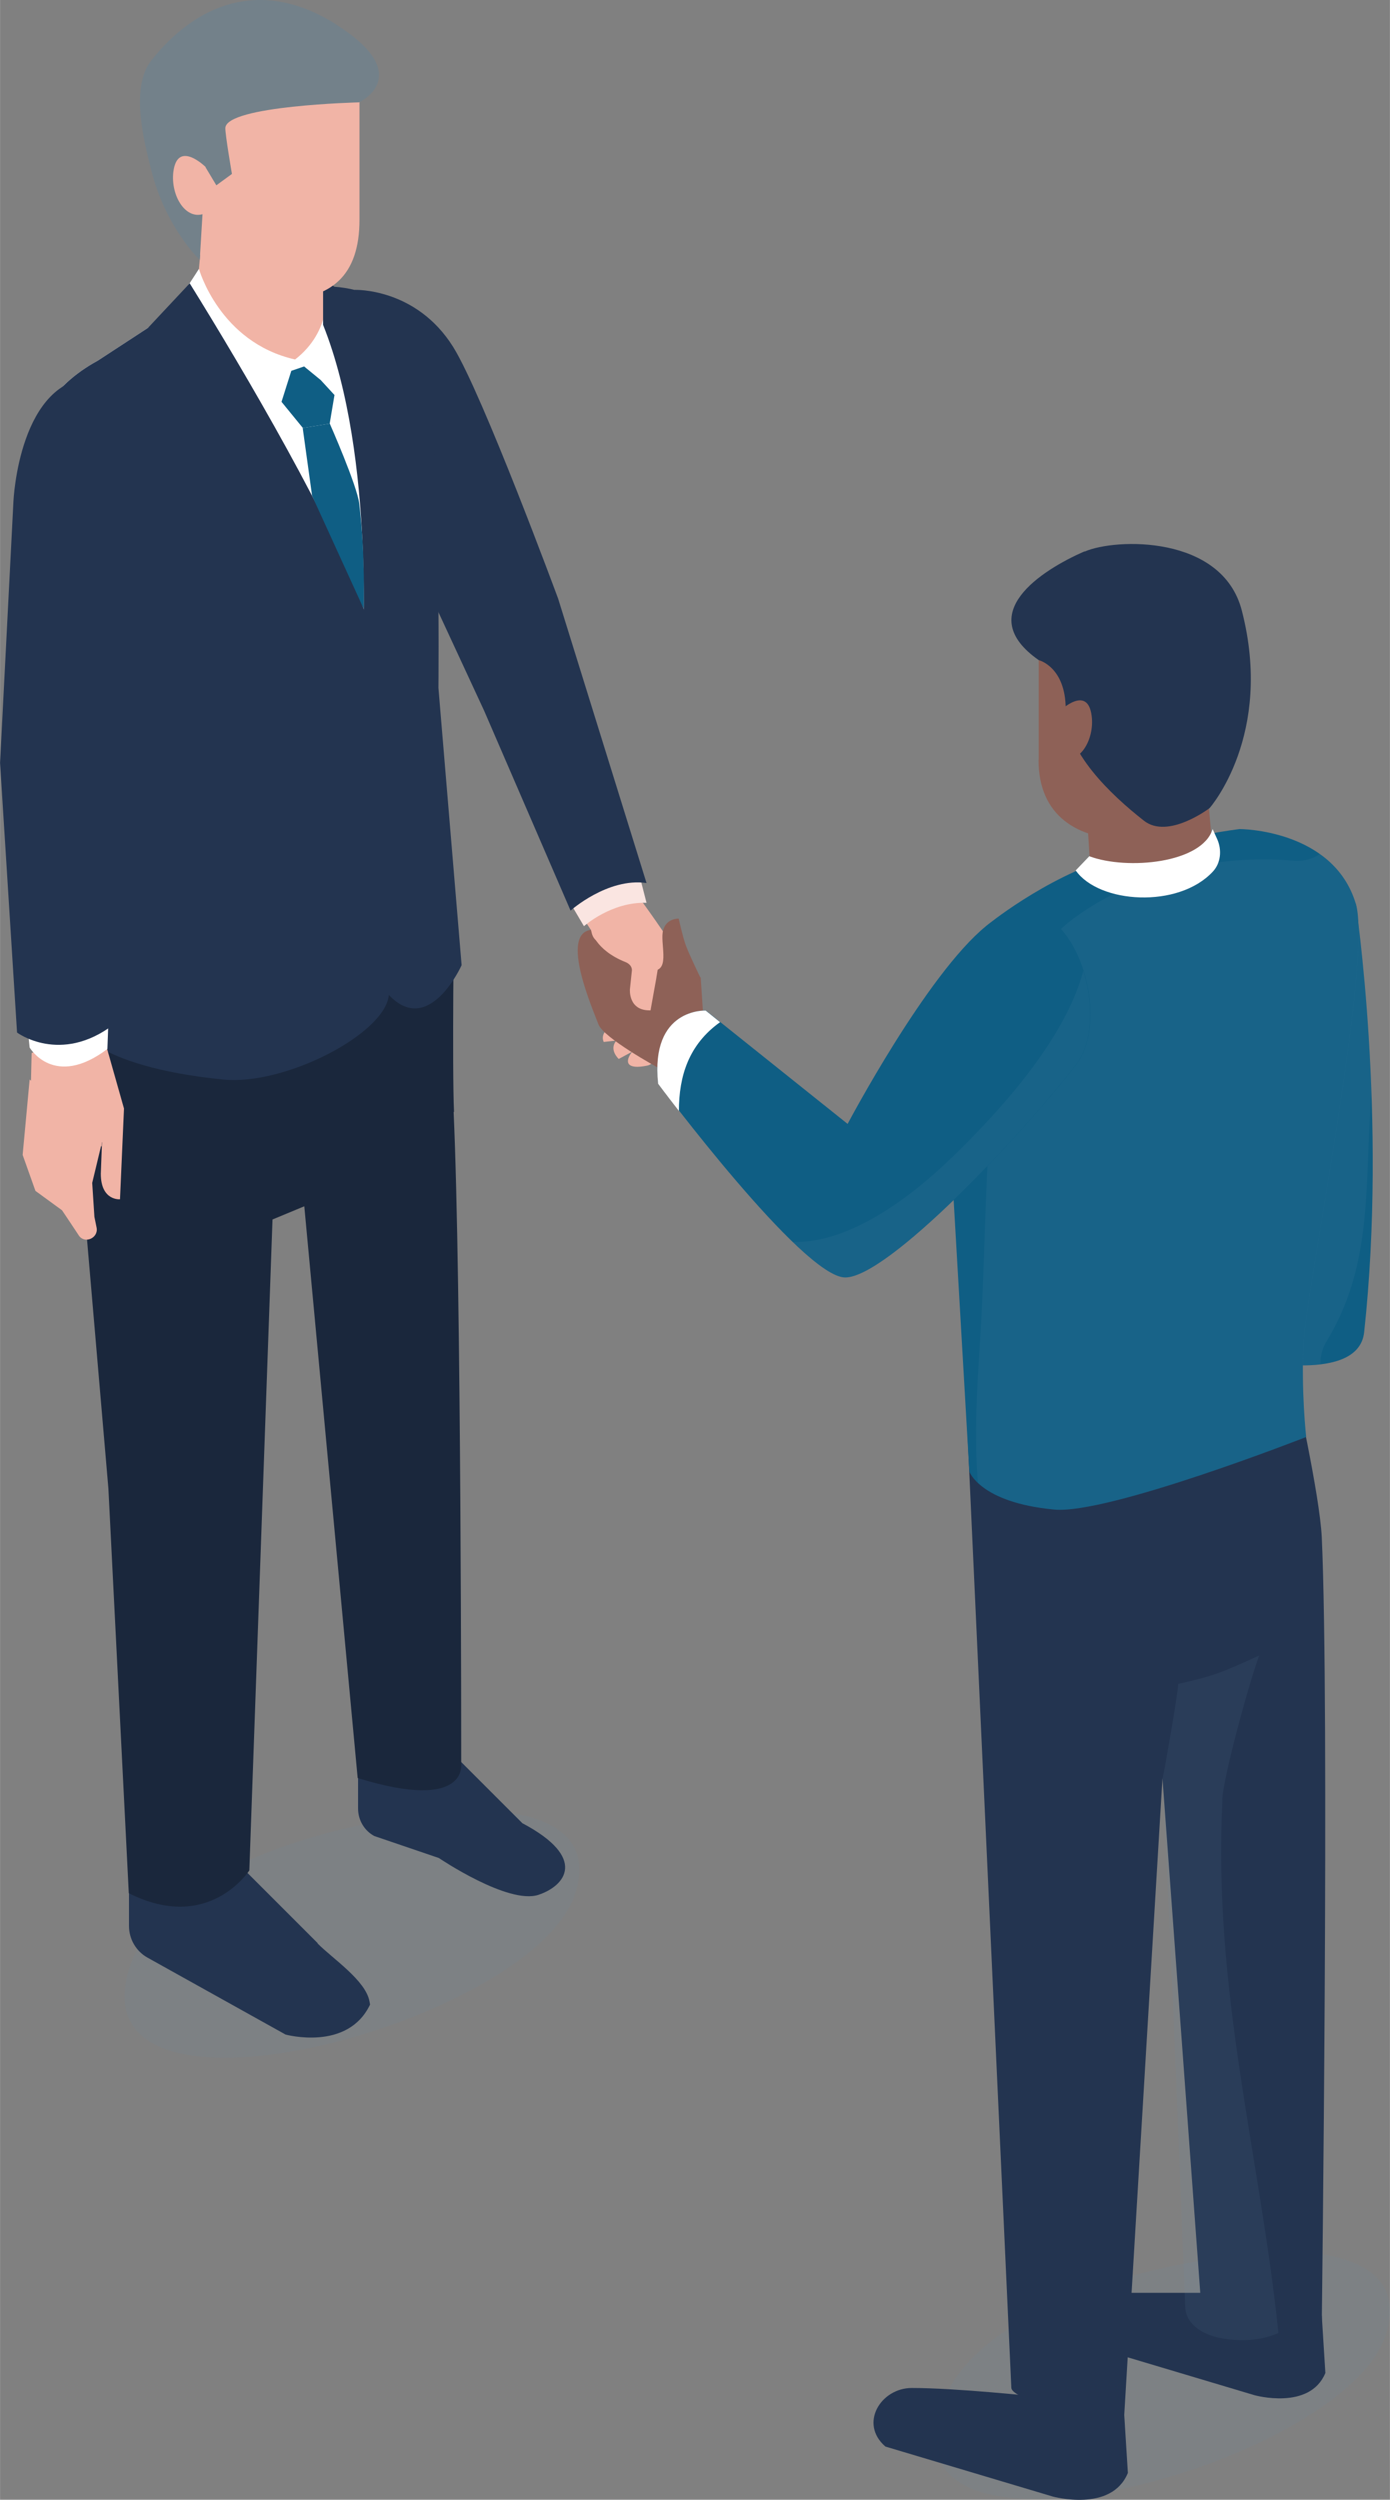 <?xml version="1.0" encoding="UTF-8"?>
<svg xmlns="http://www.w3.org/2000/svg" width="24.53mm" height="44.11mm" viewBox="0 0 69.53 125.04">
  <rect x="0" y="0" width="69.53" height="125.04" fill="#808080" stroke="none"/>
  <defs>
    <style>
      .cls-1 {
        fill: #6a8cab;
        mix-blend-mode: multiply;
        opacity: .1;
      }

      .cls-1, .cls-2, .cls-3, .cls-4, .cls-5, .cls-6, .cls-7, .cls-8, .cls-9 {
        stroke-width: 0px;
      }

      .cls-10 {
        isolation: isolate;
      }

      .cls-2 {
        fill: #1a273c;
      }

      .cls-3 {
        fill: #0f5e84;
      }

      .cls-4 {
        fill: #233450;
      }

      .cls-5 {
        fill: #8e6157;
      }

      .cls-6 {
        fill: #73818a;
      }

      .cls-7 {
        fill: #fff;
      }

      .cls-8 {
        fill: #fae5e1;
      }

      .cls-9 {
        fill: #f1b4a6;
      }
    </style>
  </defs>
  <g class="cls-10">
    <g id="_レイヤー_2" data-name="レイヤー 2">
      <g id="_テキスト" data-name="テキスト">
        <g>
          <path class="cls-1" d="m21.23,90.8c-4.5.39-14.15,2.87-14.96,8.51-1.11,7.69,20.5,1.69,22.51-4.61,1.36-4.26-4.49-4.48-7.55-3.9Z"/>
          <path class="cls-1" d="m61.78,112.87c-4.5.39-14.14,2.87-14.96,8.51-1.11,7.69,20.5,1.7,22.51-4.61,1.36-4.26-4.49-4.48-7.55-3.9Z"/>
          <g>
            <g>
              <path class="cls-9" d="m32.14,45.16l-.4-1.53c-3.02-.85-3.23,1.3-3.23,1.3l1.05,1.59c-.07.39.54,1.31.54,1.31l.47.88-.1,2.69c-.48.35-.27.72-.27.72l1.18-.13-.58.1c-.33.45.15.88.15.88l.67-.36c-.38.49-.31.92.77.69,1.08-.24,1.79-4.69,1.72-5.12-.07-.43-1.95-3.02-1.95-3.02Z"/>
              <path class="cls-8" d="m28.49,45.11l.72,1.22s1.37-1.23,3.13-1.17l-.3-1.17s-2.08-.67-3.55,1.13Z"/>
              <path class="cls-4" d="m51.95,119.89s-4.06-.44-6.34-.44c-1.55,0-2.65,1.78-1.32,2.93l8.37,2.5s2.94.82,3.76-1.18l-.19-3.04-4.28-.77Z"/>
              <path class="cls-4" d="m22.67,17.36c-1.86-2.98-4.93-2.86-4.93-2.86,0,0,2.58,8.2.82,8.31-.53.03-1.04,0-1.55-.08l3.95,5.8,3.26,7.03,4.32,9.99s1.86-1.66,3.8-1.38l-4.42-14.22s-3.77-10.21-5.25-12.59Z"/>
              <path class="cls-4" d="m15.89,97.2l-3.95-3.95-5.49.82v2.27c0,.65.35,1.26.92,1.58l6.91,3.85s3.11.86,4.23-1.5l-.03-.16c-.19-1.05-1.85-2.14-2.6-2.9Z"/>
              <path class="cls-4" d="m26.15,91.22l-3.45-3.45-4.79.72v1.98c0,.57.31,1.1.81,1.37l3.23,1.1s3.47,2.35,4.99,1.84c1.34-.45,2.46-1.84-.79-3.57Z"/>
              <path class="cls-2" d="m22.71,55.62c-.1-2.15,0-10.19,0-10.19-1.78,1.02-2.52-.02-4.22.82-4.56,2.24-15.29,1.06-15.4,1.06l2.33,27.15,1.02,20.24c4.01,2.02,6.03-1.14,6.03-1.14l1.16-32.56,1.59-.66,2.67,28.6c5.57,1.72,5.18-.73,5.18-.73,0,0,.01-24.05-.38-32.59Z"/>
              <path class="cls-7" d="m20.8,33.41c.18-5.6.53-10.8-.51-16.24-1.46-.46-2.88-.99-4.14-1.88-.38-.27-.61-.61-.72-.98h-2.6l-3.04.53-4.9,3.2c-2.34,1.28-3.54,3.23-3.4,5.89l3.15,23.02s.43,3.71,8.6,2.61c4.49-.61,6.94-1.88,8.22-2.85-.62-4.4-.81-8.84-.67-13.3Z"/>
              <path class="cls-4" d="m21.27,18.87c-.82-2.57-1.67-4.57-5.23-4.55,2.68,4.73,2.29,13.66,2.14,16.73-.15,3.09-1.29-1.56-1.27,1.53.02,4.13.02,8.26-.03,12.4,1.1.54,1.5,3.66,2.57,4.79,2.02,2.13,3.64-1.49,3.64-1.49l-1.16-13.87s.13-13.04-.66-15.53Z"/>
              <path class="cls-4" d="m17.84,29.96c0,.17,0,.27,0,.27,0,0-5.19-9.44-5.97-10.61-.95-1.43-1.86-2.88-2.77-4.33l-4.21,2.75c-2.34,1.28-3.54,3.23-3.4,5.89l2.21,27.31s.83,2.1,7.47,2.76c3.09.31,8.12-2.3,8.28-4.24-.83-5.88-1.18-13.73-1.53-19.66-.03-.05-.05-.1-.07-.15Z"/>
              <path class="cls-9" d="m1.48,56.93c.77.09.98.16,1.74.31.18.01.36.03.54.02.44-.03.88,0,1.32.08h0s.09-5.71.09-5.71l-3.59,1.04-.1,4.25Z"/>
              <path class="cls-9" d="m4.18,56.48l.92.66-.06,1.57c0,1.37.96,1.28.96,1.28l.2-4.54-1.19-4.2-.84,5.23Z"/>
              <path class="cls-7" d="m1.67,50.9c-.12-.01-.23-.02-.35-.04h0s.16,1.54.16,1.54c0,0,1.22,2.09,3.89.07l.07-1.92c-1.05.75-2.56.84-3.77.35Z"/>
              <path class="cls-4" d="m4.79,18.87c-3.85,0-4.12,6.2-4.12,6.2l-.67,13.09.85,13.49s2.17,1.62,4.83-.4l.53-13.6,1.19-11.32s.33-7.46-2.61-7.46Z"/>
              <path class="cls-9" d="m9.79,15.21c0,1.8,1.46,3.26,3.26,3.26s3.26-1.46,3.26-3.26v-5.33h-6.04l-.48,5.33Z"/>
              <path class="cls-9" d="m1.48,54l-.35,3.77.64,1.8,1.33.97s.76,1.13.84,1.26c.29.44.99.13.89-.39l-.11-.54-.11-1.7.49-2.04-3.63-3.14Z"/>
              <path class="cls-7" d="m9.95,13.45l-1.43,2.21c1.7,4.23,5.43,4.84,5.43,4.84l.8-2.52c-3.78-.86-4.8-4.53-4.8-4.53Z"/>
              <path class="cls-7" d="m14.75,17.99s1.59,1.11,1.98,1.77c0,0,.85-3.99-.42-5.26,0,0,.33,2.03-1.56,3.49Z"/>
              <path class="cls-4" d="m9.49,14.17l-2.08,2.22,1.23,5.23h1.15l-1.4.6s3.15,2.42,5.68,5.32c2.03,2.32,3.27,3.5,4.03,5.56,0,0,.38-1.78.14-2.5-1.43-4.2-6-12-8.76-16.44Z"/>
              <path class="cls-4" d="m18.32,18.87l.93-.4c-.48-2.83-3.09-4.56-3.09-4.56v2.34c2.66,6.65,1.95,16.86,1.95,16.86,1.5-3.04,1.46-14.24,1.46-14.24h-1.24Z"/>
              <path class="cls-9" d="m9.07,10.75c0,2.73,4.88,4.24,4.88,4.24,2.63,0,4.03-1.21,4.03-3.99v-6.99l-9.45,1.69.55,5.05Z"/>
              <path class="cls-6" d="m16.78,1.2c-3.75-2.35-6.98-.99-9.21,1.82-1.09,1.37-.34,4.14-.02,5.44.73,2.94,2.44,4.54,2.44,4.54l.28-4.65.55.92.78-.57s-.34-1.97-.33-2.3c.06-1.12,6.69-1.28,6.69-1.28,0,0,2.9-1.35-1.19-3.92Z"/>
              <path class="cls-9" d="m8.67,8.59c-.15,1.2.64,2.51,1.61,2.07v-2.31s-1.4-1.38-1.61.24Z"/>
              <polygon class="cls-3" points="15.21 18.33 14.57 18.55 14.08 20.1 15.15 21.41 16.49 21.19 16.73 19.76 16.04 19.01 15.21 18.33"/>
              <path class="cls-3" d="m16.49,21.19l-1.35.22.47,3.39,2.58,5.65s.09-2.67-.22-5.25c-.11-.92-1.48-4.02-1.48-4.02Z"/>
              <path class="cls-5" d="m35.03,48.89s-.55-1.13-.72-1.59c-.17-.47-.36-1.35-.36-1.35,0,0-.62-.03-.78.59-.17.61.36,1.96-.46,2.01-.39.03-1.99-1.01-2.81-1.46-.33-.18-.32-.58-.32-.58-1.61.18.1,4.03.35,4.72.25.69,2.99,2.18,2.99,2.18l.92,1.44,2.7-2.32-1.34-1.37-.15-2.27Z"/>
              <path class="cls-3" d="m64.25,62.31l-1.69,5.71s5.4,1.2,5.68-1.38c1.17-10.77-.42-21.44-.42-21.44l-3.57,17.12Z"/>
              <path class="cls-1" d="m64.25,62.31l-1.69,5.71s1.88.42,3.49.22c0-.38.08-.78.33-1.18,2.19-3.61,1.92-7.35,2.16-11.44.02-.37.04-.74.06-1.11-.2-5.44-.78-9.32-.78-9.32l-3.57,17.12Z"/>
              <path class="cls-4" d="m60.42,114.69s-2.18,0-4.33,0c-1.46,0-2.6,2.22-1.24,2.76l7.9,2.36s2.77.78,3.55-1.11l-.18-2.87-5.7-1.14Z"/>
              <path class="cls-4" d="m64.75,69.14c-1.77,1.02-15.24,3.18-16.39,1.77l2.23,48.53c.04.76,5.62,1.83,5.62,1.83l1.94-32.32,1.97,26.81c.05,1.01-.05,1.09.94,1.29,4.13.82,5.06-.93,5.06-.93,0,0,.39-30.67,0-39.21-.1-2.15-1.37-7.77-1.37-7.77Z"/>
              <path class="cls-3" d="m67.82,45.2c-1.13-3.73-5.81-3.73-5.81-3.73,0,0-2.93.35-6.37,1.41-3.44,1.06-6.31,3.44-6.31,3.44l-1.77,11.22.93,16.07s.53,1.55,4.24,1.9c2.69.26,12.61-3.63,12.61-3.63,0,0-.26-2.29-.13-4.81.13-2.52,3.46-19.08,2.61-21.88Z"/>
              <path class="cls-1" d="m67.82,45.2c-.35-1.14-1.03-1.93-1.8-2.48-.34.24-.79.38-1.35.33-3.74-.32-7.76.59-10.84,2.8-3.28,2.36-4.01,6.56-4.3,10.33-.27,3.54-.27,7.1-.49,10.64-.15,2.4-.33,4.91-.12,7.35.5.48,1.58,1.13,3.82,1.34,2.69.26,12.61-3.63,12.61-3.63,0,0-.26-2.29-.13-4.81.13-2.52,3.46-19.08,2.61-21.88Z"/>
              <path class="cls-3" d="m49.33,46.32c-2.98,2.42-6.93,9.9-6.93,9.9l-7.09-5.67s-2.78-.14-2.38,3.65c0,0,7.23,9.7,9.35,9.7s8.77-7.04,11.55-10.64c2.05-2.66-.57-10.12-4.49-6.94Z"/>
              <path class="cls-1" d="m47.58,57.93c-1.93,1.88-5.08,4.3-7.94,4.19,1.09,1.05,2.05,1.78,2.63,1.78,2.12,0,8.77-7.04,11.55-10.64.85-1.11.89-3.04.37-4.7-.94,3.54-4.34,7.17-6.6,9.37Z"/>
              <path class="cls-7" d="m32.92,54.21s.4.54,1.04,1.36c0-1.74.49-3.32,2.06-4.44l-.72-.58s-2.78-.14-2.38,3.65Z"/>
              <path class="cls-5" d="m54.15,37.26l.38,6c0,1.8,6.14,1.13,6.14-.67l-.48-5.33h-6.04Z"/>
              <path class="cls-7" d="m60.66,41.47c-.52,1.71-4.27,2.07-6.17,1.36l-.68.71c1.16,1.66,5.13,1.92,6.86.06.4-.43.46-1.08.22-1.62l-.23-.51Z"/>
              <path class="cls-5" d="m51.95,38.01c0,2.78,1.92,3.99,4.56,3.99,0,0,4.88-1.51,4.88-4.24l.55-5.05-9.98-1.69v6.99Z"/>
              <path class="cls-4" d="m54.25,27.58c-2.17.95-5.58,3.14-2.29,5.44,0,0,1.35.33,1.35,2.46s2.24,4.26,3.91,5.57c1.21.96,3.29-.63,3.29-.63,0,0,3.22-3.65,1.61-9.88-.98-3.8-6.34-3.62-7.86-2.95Z"/>
              <path class="cls-5" d="m53,35.58v2.31c.97.44,1.76-.87,1.61-2.07-.2-1.62-1.61-.24-1.61-.24Z"/>
              <path class="cls-9" d="m29.56,46.51s.18,1,1.74,1.62c.17.07.31.21.31.4l-.1.95s-.1,1.09,1.03,1.06l.29-1.61c0-.08.25-1.21.06-1.37-.81-.66-3.32-1.05-3.32-1.05Z"/>
            </g>
            <path class="cls-1" d="m61.14,90.03c.06-1.18,1.35-5.88,1.85-7.22-1.82.83-2.25,1.02-4.05,1.42-.04.63-.65,4.11-.78,4.72l.53,11.51.6,14.96c.05.92,1,1.42,1.91,1.56,1.26.2,2.17-.02,2.75-.28-.91-8.86-3.28-17.04-2.8-26.67Z"/>
          </g>
        </g>
      </g>
    </g>
  </g>
</svg>
